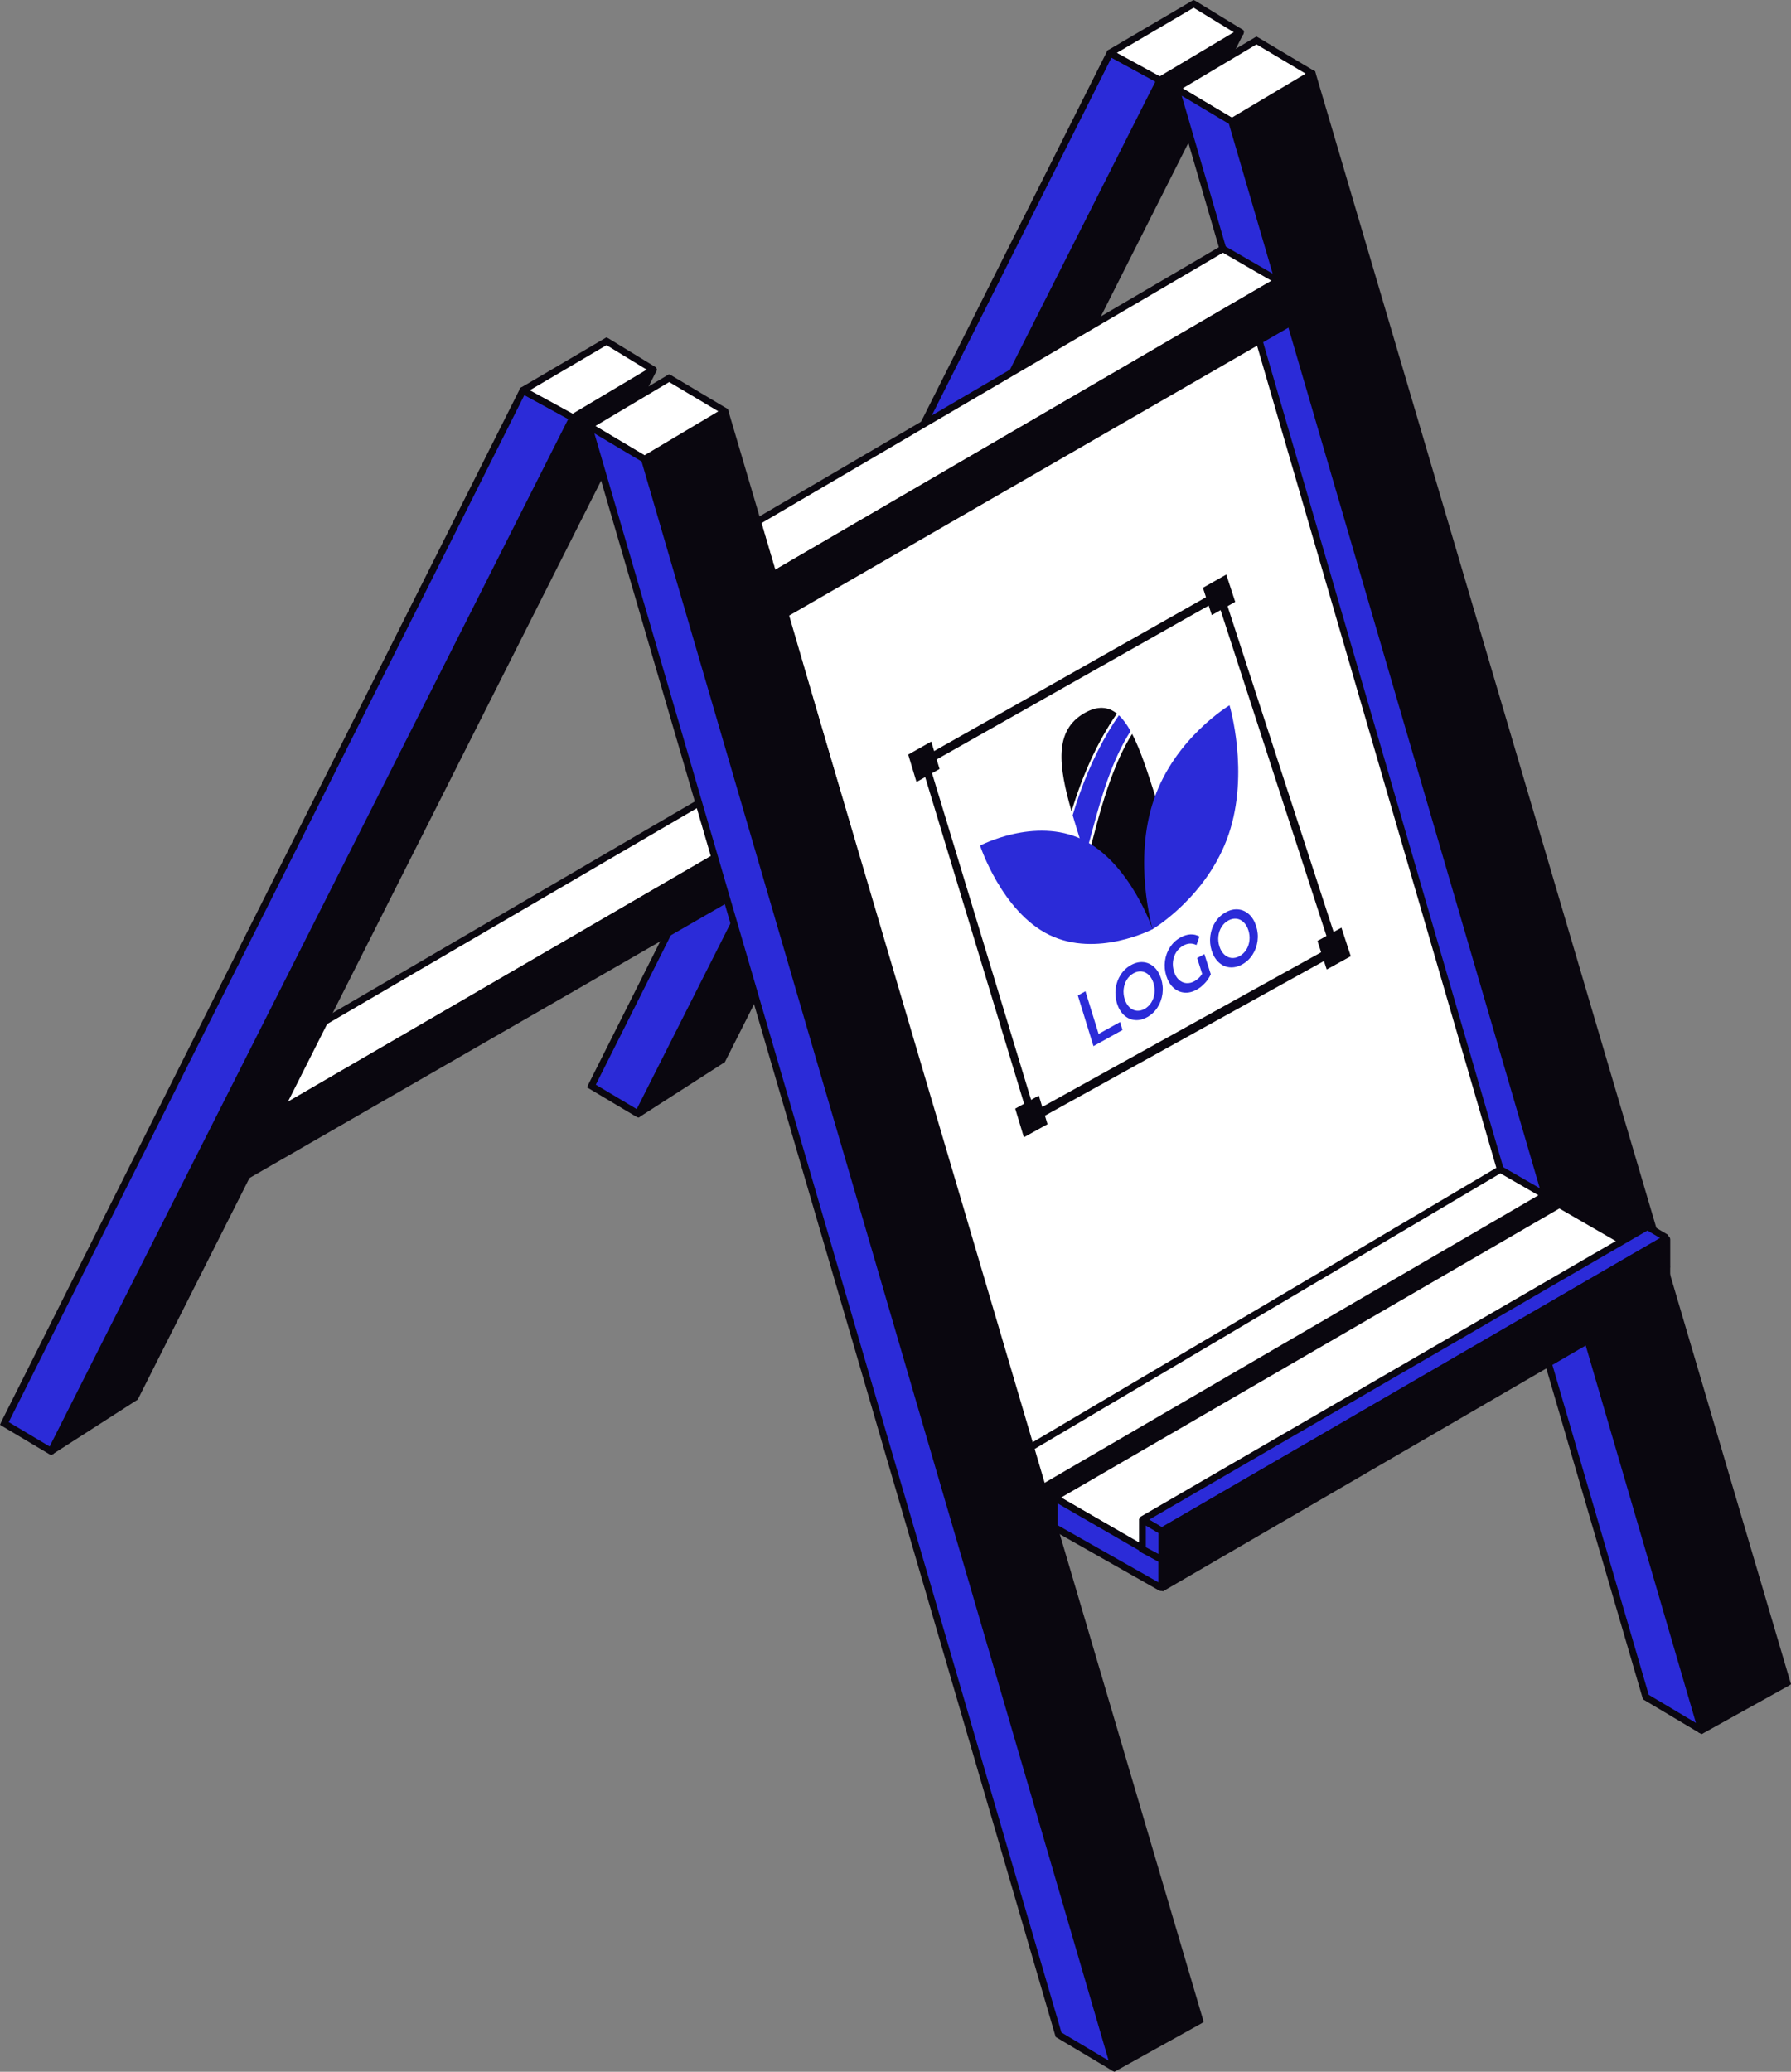 <svg xmlns="http://www.w3.org/2000/svg" id="b" data-name="Calque 2" width="131.806" height="152.404" viewBox="0 0 131.806 152.404"><rect x="0" y="0" width="131.806" height="152.404" fill="#808080" stroke="none"/><g id="c" data-name="content"><g><g><g><path d="M85.356,5.904l-38.368,75.979c-.008.015.01.031.024.022l6.134-3.939s.005-.004.006-.006L91.256,2.425c.007-.015-.009-.03-.023-.022l-5.87,3.494s-.005.004-.006.007Z" fill="#0a070f"></path><path d="M46.985,82.219l-.304-.261.085-.189L85.141,5.762l.054-.05,6.074-3.621.292.264-.083.185-38.14,75.605-.08.043-6.272,4.03ZM85.549,6.077l-37.952,75.156,5.363-3.444L90.672,3.028l-5.123,3.049Z" fill="#0a070f"></path></g><g><path d="M46.946,81.929l-3.413-2.033c-.008-.004-.01-.014-.006-.022L81.682,3.911c.004-.008.015-.012.023-.007l3.639,1.988c.008.004.011.014.007.022l-38.382,76.008c-.004.009-.015.012-.023.007Z" fill="#2b2bd8"></path><path d="M46.935,82.202l-.117-.059-3.611-2.152.097-.229L81.506,3.706l.213-.076.109.056,3.843,2.099-.093.235-38.433,76.106-.211.076ZM43.848,79.792l3.011,1.794L85.026,6.003l-3.229-1.764-37.949,75.553Z" fill="#0a070f"></path></g><g><path d="M81.716,3.88l6.123-3.596c.005-.003.012-.003.017,0l3.402,2.075c.011.006.011.022,0,.029l-5.891,3.506c-.005.003-.011.003-.017,0l-3.634-1.985c-.011-.006-.012-.022,0-.029Z" fill="#fff"></path><path d="M85.366,6.185l-.144-.076-3.754-2.05-.013-.306.135-.089,6.239-3.664.139.06,3.546,2.162.003.161-.005.143-.135.082-6.011,3.578ZM82.197,3.888l3.156,1.724,5.444-3.241-2.952-1.801-5.648,3.317Z" fill="#0a070f"></path></g></g><g><g><polygon points="16.061 79.718 56.161 56.314 60.237 58.663 17.219 83.643 16.061 79.718" fill="#fff"></polygon><path d="M17.069,84.018l-1.304-4.417,40.395-23.576,4.576,2.637-.373.217-43.294,25.14ZM16.356,79.835l1.013,3.431,42.37-24.603-3.576-2.061-39.807,23.232Z" fill="#0a070f"></path></g><g><polygon points="17.219 83.643 18.097 86.521 61.151 61.729 60.237 58.663 17.219 83.643" fill="#0a070f"></polygon><path d="M17.949,86.894l-1.027-3.369.171-.1,43.293-25.139,1.062,3.56-.171.099-43.327,24.949ZM17.516,83.759l.729,2.388,42.611-24.537-.767-2.573-42.573,24.721Z" fill="#0a070f"></path></g></g><g><g><path d="M42.151,30.725L3.783,106.704c-.008.015.01.031.024.022l6.134-3.939s.005-.004.006-.007L48.05,27.246c.008-.015-.009-.03-.023-.022l-5.87,3.494s-.005.004-.006.007Z" fill="#0a070f"></path><path d="M3.779,107.04l-.304-.261.085-.19L41.98,30.531l.066-.037,6.009-3.577.296.241-.072.191L10.132,102.966l-.08.043-6.273,4.03ZM42.343,30.898L4.391,106.053l5.363-3.444L47.467,27.849l-5.124,3.05Z" fill="#0a070f"></path></g><g><path d="M3.74,106.749l-3.413-2.033c-.007-.004-.01-.014-.006-.022L38.476,28.732c.004-.008.015-.012.023-.007l3.639,1.988c.008.004.011.014.007.022L3.763,106.743c-.004.009-.015.012-.023.007Z" fill="#2b2bd8"></path><path d="M3.729,107.023l-.117-.059-3.611-2.152.097-.229L38.302,28.522l.222-.071.108.061,3.833,2.093-.093.235L3.94,106.947l-.211.076ZM.642,104.613l3.011,1.794L41.82,30.824l-3.229-1.764L.642,104.613Z" fill="#0a070f"></path></g><g><path d="M38.51,28.701l6.123-3.596c.005-.003.012-.003.017,0l3.402,2.075c.011.007.011.022,0,.029l-5.891,3.506c-.005.003-.011.003-.017,0l-3.634-1.985c-.011-.006-.012-.022,0-.029Z" fill="#fff"></path><path d="M42.16,31.006l-.145-.076-3.756-2.052-.009-.164v-.143s.133-.086.133-.086l6.239-3.664.139.06,3.543,2.16.006.158-.002.14-.129.085-6.02,3.582ZM38.991,28.708l3.156,1.724,5.444-3.241-2.953-1.801-5.648,3.318Z" fill="#0a070f"></path></g></g><g><g><path d="M90.654,8.957l34.567,118.305c.003.01.015.015.024.01l6.257-3.476c.007-.004.01-.012.008-.019L96.58,5.44c-.003-.01-.015-.015-.025-.01l-5.894,3.508c-.007.004-.01.012-.007.019Z" fill="#0a070f"></path><path d="M125.262,127.548l-.235-.089-.044-.125L90.418,9.039l-.071-.177.176-.131,6.011-3.578.243.088.044.13,34.985,118.525-.18.117-6.364,3.535ZM90.945,9.06l34.435,117.851,5.838-3.243L96.426,5.799l-5.48,3.262Z" fill="#0a070f"></path></g><g><path d="M86.571,6.514l4.071,2.425c.005.003.012.003.017,0l5.891-3.506c.011-.006.011-.022,0-.029l-4.071-2.425c-.005-.003-.012-.003-.017,0l-5.891,3.506c-.011.006-.011.022,0,.029Z" fill="#fff"></path><path d="M90.658,9.231l-.146-.077-4.192-2.498-.008-.299.131-.087,6.019-3.582.146.077,4.194,2.499.006.16-.002.14-.129.085-6.019,3.582ZM87.035,6.5l3.616,2.155,5.435-3.236-3.617-2.154-5.434,3.235Z" fill="#0a070f"></path></g><g><path d="M86.583,6.522l4.062,2.42s.006.006.007.01l34.563,118.29c.004.015-.012.027-.025.019l-4.062-2.42s-.006-.006-.007-.01L86.558,6.541c-.004-.015.012-.027.025-.019Z" fill="#2b2bd8"></path><path d="M125.235,127.561l-.169-.084-4.138-2.465-.04-.089L86.272,6.45l.274-.231.165.088,4.151,2.473.032.111,34.606,118.44-.266.23ZM121.336,124.673l3.473,2.068L90.439,9.109l-3.474-2.069,34.371,117.633Z" fill="#0a070f"></path></g></g><g><polygon points="55.745 38.363 89.995 18.303 94.071 20.652 56.904 42.287 55.745 38.363" fill="#fff"></polygon><path d="M56.754,42.664l-1.304-4.417,34.544-20.232,4.576,2.637-37.816,22.013ZM56.04,38.48l1.013,3.431,36.52-21.258-3.576-2.06-33.956,19.888Z" fill="#0a070f"></path></g><g><polygon points="56.904 42.287 57.781 45.166 94.985 23.718 94.071 20.652 56.904 42.287" fill="#0a070f"></polygon><path d="M57.634,45.539l-1.027-3.368,37.613-21.895,1.062,3.56-.171.099-37.477,21.604ZM57.2,42.404l.728,2.388,36.761-21.191-.767-2.573-36.723,21.376Z" fill="#0a070f"></path></g><g><g><polygon points="75.389 105.637 109.639 85.578 113.715 87.926 76.547 109.562 75.389 105.637" fill="#fff"></polygon><path d="M76.399,109.938l-1.305-4.417,34.544-20.232,4.576,2.637-37.815,22.013ZM75.684,105.754l1.014,3.431,36.519-21.258-3.576-2.06-33.956,19.888Z" fill="#0a070f"></path></g><polygon points="76.547 109.562 77.425 112.44 114.629 90.993 113.715 87.926 76.547 109.562" fill="#0a070f"></polygon></g><g><polygon points="92.663 25.055 110.415 86.025 75.667 106.578 57.781 45.166 92.663 25.055" fill="#fff"></polygon><path d="M75.517,106.957l-.09-.31-17.941-61.6.17-.098,35.158-20.268,17.895,61.461-.167.099-35.025,20.717ZM58.076,45.284l17.741,60.914,34.304-20.289-17.609-60.478-34.435,19.853Z" fill="#0a070f"></path></g><g><g><path d="M47.433,33.796l34.567,118.305c.003.01.015.015.024.01l6.257-3.476c.007-.004.01-.012.008-.019L53.359,30.279c-.003-.01-.015-.015-.025-.01l-5.894,3.508c-.007.004-.01.012-.007.019Z" fill="#0a070f"></path><path d="M82.051,152.382l-.232-.07-.054-.126L47.142,33.675l.175-.115,5.993-3.567.235.082.05.119,34.99,118.541-.18.117-6.354,3.53ZM47.724,33.9l34.435,117.851,5.839-3.244L53.204,30.637l-5.48,3.263Z" fill="#0a070f"></path></g><g><path d="M43.35,31.354l4.071,2.425c.005.003.012.003.017,0l5.891-3.506c.011-.007.011-.022,0-.029l-4.071-2.425c-.005-.003-.012-.003-.017,0l-5.891,3.506c-.011.006-.011.022,0,.029Z" fill="#fff"></path><path d="M47.427,34.076l-.149-.093-4.176-2.486-.013-.294.127-.09,6.014-3.58.14.061,4.21,2.507.008.299-.131.087-6.029,3.588ZM43.815,31.339l3.615,2.154,5.435-3.235-3.616-2.154-5.434,3.235Z" fill="#0a070f"></path></g><g><path d="M43.362,31.361l4.062,2.42s.006.006.007.01l34.563,118.29c.004.015-.012.027-.025.019l-4.062-2.42s-.006-.006-.007-.01L43.338,31.38c-.004-.014.011-.027.024-.019Z" fill="#2b2bd8"></path><path d="M82.007,152.404l-.168-.091-4.148-2.472L43.052,31.292l.265-.232.174.086,4.13,2.46.04.083,34.621,118.483-.274.231ZM78.115,149.513l3.473,2.068L47.217,33.948l-3.473-2.069,34.371,117.634Z" fill="#0a070f"></path></g></g><g><g><path d="M122.576,93.226l-37.049,21.484c-.018.011-.041.011-.059,0l-7.787-4.496c-.04-.023-.04-.08,0-.103l37.049-21.484c.018-.011.041-.011.059,0l7.787,4.496c.04.023.04.08,0,.103Z" fill="#fff"></path><path d="M85.527,115l-.185-.073-7.912-4.568-.029-.196c0-.11.06-.213.155-.268l37.173-21.557.185.073,7.912,4.567.029.196c0,.109-.059.211-.152.267h-.002s-37.174,21.558-37.174,21.558ZM78.091,110.163l7.406,4.276,36.669-21.264-7.406-4.276-36.669,21.264Z" fill="#0a070f"></path></g><g><path d="M77.592,110.266v2.043c0,.021.011.041.03.052l7.787,4.415c.04.022.088-.006.088-.051v-1.962c0-.021-.011-.041-.03-.051l-7.787-4.496c-.039-.023-.089.006-.089.051Z" fill="#2b2bd8"></path><path d="M85.439,117.034c-.054,0-.106-.014-.154-.041l-7.912-4.486-.03-.197v-2.188l.281-.195.184.074,7.91,4.566.029.196v2.106l-.154.124c-.048.027-.101.041-.154.041ZM77.842,112.198l7.405,4.198v-1.524l-7.405-4.275v1.601Z" fill="#0a070f"></path></g><g><path d="M85.527,114.711l37.049-21.484c.04-.023.089.006.089.051v1.911c0,.021-.011.041-.03.051l-37.049,21.534c-.04.023-.089-.006-.089-.051v-1.961c0-.021.011-.041.03-.051Z" fill="#0a070f"></path><path d="M85.587,117.063l-.185-.073c-.095-.055-.154-.158-.154-.268v-2.105l.155-.123,37.173-21.557.185.071c.096.055.155.158.155.268v2.052l-.149.124-37.179,21.609ZM85.747,114.872v1.52l36.668-21.312v-1.471l-36.668,21.264Z" fill="#0a070f"></path></g></g><g><g><path d="M122.537,90.998l.043.13-37.048,21.484c-.019.011-.041.011-.06,0l-1.294-.766-.005-.117,37.04-21.479c.019-.011.041-.011.06,0l1.264.748Z" fill="#2b2bd8"></path><path d="M85.531,112.901l-.185-.073-1.413-.836-.017-.404.131-.076,37.168-21.553.187.077,1.341.794.14.412-.178.102-37.174,21.557ZM84.569,111.788l.934.552,36.671-21.265-.933-.553-36.672,21.266Z" fill="#0a070f"></path></g><g><path d="M84.178,111.846l-.102.045v2.039c0,.022.012.042.031.052l1.395.746v-2.064c0-.021-.011-.04-.029-.051l-1.295-.767Z" fill="#2b2bd8"></path><path d="M85.751,115.145l-1.894-1.013-.031-.203v-2.202l.369-.162,1.528.904.028.193v2.481ZM84.325,113.816l.926.495v-1.539l-.926-.548v1.592Z" fill="#0a070f"></path></g><g><path d="M85.531,112.613l37.049-21.484c.039-.023.089.006.089.051v1.911c0,.021-.011.041-.03.051l-37.049,21.534c-.04.023-.089-.006-.089-.051v-1.961c0-.021.011-.041.03-.051Z" fill="#0a070f"></path><path d="M85.591,114.965l-.186-.073c-.095-.055-.154-.158-.154-.268v-2.105l.155-.123,37.173-21.557.185.071c.096.055.155.158.155.269v2.052l-.15.125-37.179,21.609ZM85.751,112.774v1.52l36.668-21.312v-1.471l-36.668,21.264Z" fill="#0a070f"></path></g></g></g><g><g><g><path d="M82.195,52.493c-.644-.514-1.407-.59-2.371-.046-2.274,1.283-1.923,3.906-.965,7.241.788-2.617,1.881-5.083,3.336-7.195Z" fill="#0a070f"></path><path d="M80.437,60.914c.653-2.429,1.44-5.071,2.766-7.132-.266-.477-.549-.875-.861-1.164-.26.375-.51.762-.748,1.161-1.128,1.895-2.001,3.989-2.653,6.192.182.621.383,1.266.59,1.93.107.345.232.673.367.989.181-.66.362-1.319.539-1.977Z" fill="#2b2bd8"></path><path d="M81.945,56.785c-.662,1.695-1.146,3.479-1.608,5.264-.099.382-.201.764-.303,1.145,1.642,3.517,4.79,5.158,4.79,5.158,0,0,1.662-5.16.265-9.567-.591-1.863-1.133-3.57-1.773-4.796-.541.859-.988,1.815-1.371,2.795Z" fill="#0a070f"></path><path d="M90.415,61.397c-1.565,4.571-5.591,6.955-5.591,6.955,0,0-1.464-5.018.102-9.559,1.561-4.525,5.558-6.91,5.558-6.91,0,0,1.491,4.959-.069,9.514Z" fill="#2b2bd8"></path><path d="M79.648,61.753c3.518,1.689,5.176,6.599,5.176,6.599,0,0-4.089,2.139-7.608.42-3.494-1.706-5.089-6.568-5.089-6.568,0,0,4.028-2.127,7.522-.451Z" fill="#2b2bd8"></path></g><g><path d="M79.322,73.231l.558-.311.97,3.138,1.578-.876.182.587-2.139,1.187-1.149-3.726Z" fill="#2b2bd8"></path><path d="M83.516,75.038c-.299-.028-.565-.149-.797-.364s-.404-.503-.517-.865-.143-.729-.094-1.099c.05-.37.172-.706.368-1.008.195-.301.447-.538.753-.708s.61-.243.908-.217.564.147.796.358c.232.212.405.501.52.866s.148.733.098,1.102c-.05.37-.173.706-.369,1.009-.196.304-.448.54-.756.712s-.612.243-.911.214ZM84.729,73.745c.126-.201.204-.428.233-.68.029-.252.004-.502-.073-.75s-.194-.447-.348-.596c-.155-.149-.331-.234-.526-.256-.196-.022-.395.023-.596.135s-.364.268-.49.47c-.126.201-.203.427-.233.678-.029.251-.005.5.072.749s.193.447.347.597c.155.149.33.236.526.258s.395-.022.596-.134.366-.27.492-.471Z" fill="#2b2bd8"></path><path d="M88.103,70.479l.532-.296.471,1.486c-.107.239-.252.458-.435.655s-.383.357-.603.479c-.309.171-.614.244-.914.215-.3-.027-.567-.147-.8-.361-.233-.212-.407-.502-.522-.867s-.147-.733-.097-1.102c.05-.368.173-.705.37-1.007s.451-.541.761-.713c.253-.141.5-.218.74-.231.24-.013.462.04.666.16l-.22.622c-.32-.155-.642-.142-.968.039-.213.119-.385.279-.516.481-.131.202-.212.428-.242.678-.031.251-.006.503.074.759.078.248.195.446.352.592.156.147.335.231.537.253.202.021.408-.026.619-.143.237-.132.424-.311.563-.539l-.367-1.16Z" fill="#2b2bd8"></path><path d="M90.501,71.16c-.301-.027-.57-.148-.804-.362s-.41-.502-.525-.864-.148-.728-.099-1.099c.049-.37.171-.707.367-1.009.195-.302.448-.539.756-.711s.613-.245.914-.219.569.145.804.356c.235.212.411.5.528.865s.152.733.103,1.102c-.048.37-.171.707-.367,1.01-.196.304-.449.542-.759.714s-.615.244-.917.216ZM91.718,69.863c.126-.201.203-.429.232-.681.028-.252.002-.502-.077-.75s-.197-.446-.353-.595c-.157-.148-.334-.234-.531-.255-.198-.022-.397.024-.6.136s-.366.269-.492.471c-.126.201-.203.428-.232.679-.028.251-.003.5.076.749s.196.447.352.596c.157.149.333.235.531.257s.398-.023.6-.135.367-.271.494-.472Z" fill="#2b2bd8"></path></g></g><g><path d="M98.626,70.036l-22.81,12.636-8.127-26.825,22.224-12.568,8.714,26.757ZM76.136,81.742l21.755-12.058-8.291-25.501-21.222,11.996,7.758,25.563Z" fill="#0a070f"></path><g><polygon points="77.09 82.698 75.35 83.661 74.714 81.554 76.45 80.592 77.09 82.698" fill="#0a070f"></polygon><polygon points="99.407 70.341 97.638 71.32 96.956 69.218 98.721 68.24 99.407 70.341" fill="#0a070f"></polygon><polygon points="69.145 56.566 67.449 57.524 66.839 55.509 68.533 54.551 69.145 56.566" fill="#0a070f"></polygon><polygon points="90.903 44.274 89.179 45.248 88.527 43.238 90.247 42.265 90.903 44.274" fill="#0a070f"></polygon></g></g></g></g></svg>